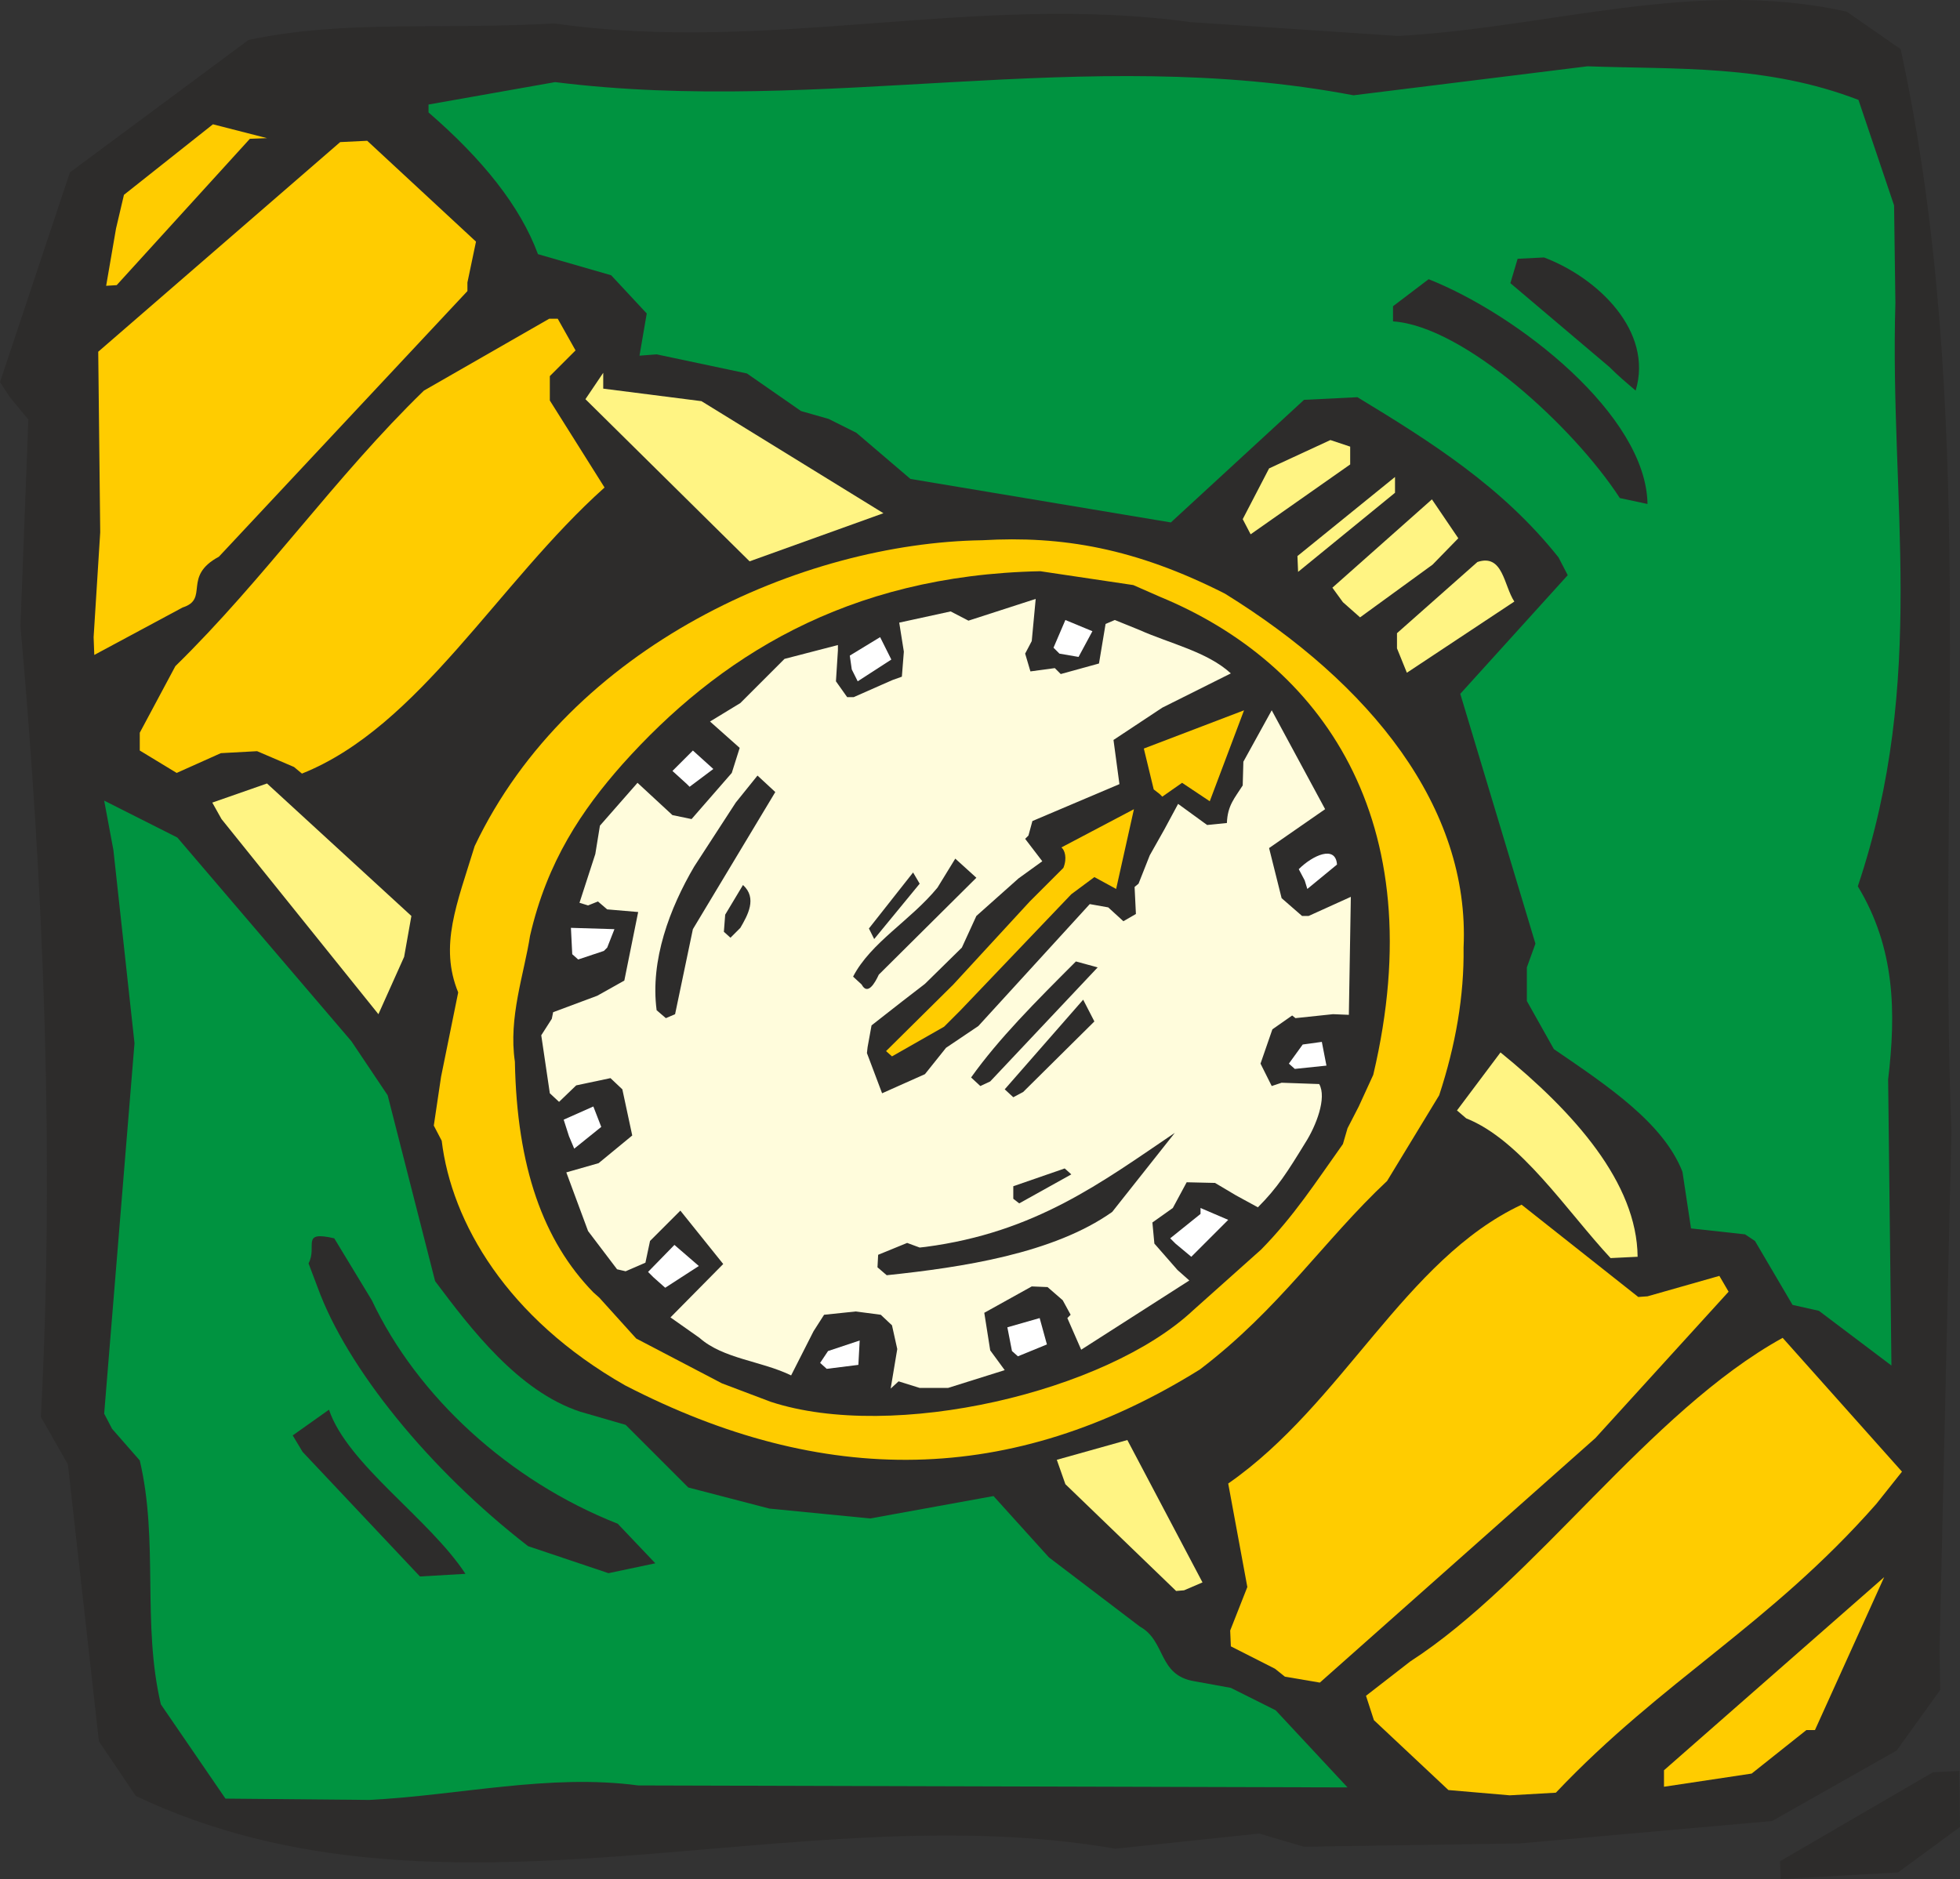 <svg xmlns="http://www.w3.org/2000/svg" width="285.408" height="273.654" viewBox="0 0 214.056 205.241"><rect x="0" y="0" width="214.056" height="205.241" fill="#333333" stroke="none"/><path d="m190.718 359.457 2.016 2.448-.864 22.536c2.52 28.296 3.744 57.744 2.232 86.4l2.952 5.184 3.384 30.24 4.032 5.976c33.696 15.984 71.712-.36 106.992 5.76l15.696-1.656 4.896 1.44 23.544-.36 27.576-2.448 13.608-7.704 4.752-6.624-.072-4.464 1.296-56.448c-1.512-39.888 2.88-79.416-5.544-118.296l-5.904-4.104c-16.632-3.672-32.256 1.728-48.96 2.664l-22.68-1.512c-23.544-3.24-45.864 3.528-69.48.144-12.888.72-22.752-.432-33.408 1.8l-19.512 14.472-7.632 22.896z" style="fill:#2d2c2b" transform="translate(-189.638 -316.072)"/><path d="m199.934 387.609 9.648-5.184c2.952-.936-.072-3.384 3.96-5.544l27.144-29.016v-.936l.936-4.464-11.88-11.016-2.952.144-26.424 22.896.216 19.728-.72 11.448z" style="fill:#fc0" transform="translate(-189.638 -316.072)"/><path d="m201.878 472.137 3.024 3.456c2.088 8.856.216 17.784 2.304 26.64l7.056 10.296 15.696.144c9.864-.504 19.656-2.88 29.376-1.584l77.472.216-7.848-8.424-4.896-2.448-3.96-.72c-4.032-.648-3.096-4.392-5.976-5.976l-9.936-7.56-6.048-6.696-13.464 2.448-11.016-1.08-8.856-2.304-6.84-6.84-4.968-1.44c-6.768-2.232-11.952-9.072-15.84-14.256l-5.184-20.304-3.96-5.904-19.008-22.248-7.992-4.032 1.008 5.4 2.304 21.096-3.312 40.464z" style="fill:#009340" transform="translate(-189.638 -316.072)"/><path d="m202.382 347.217 14.544-15.984 1.872-.072-5.904-1.512-9.72 7.704-.864 3.672-1.08 6.264zm2.52 50.832 4.032 2.448 4.824-2.16 3.96-.216 4.032 1.728.864.72c12.816-5.112 21.384-20.808 33.048-31.248l-5.976-9.504v-2.664l2.808-2.808-1.944-3.456h-.936l-13.68 7.848c-9.72 9.432-17.424 20.592-27.144 30.096l-3.888 7.272z" style="fill:#fc0" transform="translate(-189.638 -316.072)"/><path d="m213.83 405.537 17.136 21.312 2.808-6.264.792-4.464-15.768-14.472-5.976 2.088z" style="fill:#fff483" transform="translate(-189.638 -316.072)"/><path d="m222.686 474.657 12.816 13.608 4.968-.288c-3.96-6.048-12.888-11.952-14.904-17.928l-3.96 2.808zm1.656-17.928c3.168 8.712 12.096 19.8 22.968 28.224l8.784 2.952 5.112-1.08-4.104-4.32c-11.88-4.68-21.888-13.896-26.856-24.408l-4.104-6.768c-3.744-.864-1.8.864-2.808 2.736z" style="fill:#2d2c2b" transform="translate(-189.638 -316.072)"/><path d="M237.878 440.673c1.08 8.928 7.128 19.368 20.016 26.712 21.6 11.16 42.192 11.088 62.784-1.728 8.712-6.624 13.536-14.112 20.448-20.592l5.688-9.36c1.8-5.472 2.736-10.872 2.664-16.128.72-15.336-10.224-28.872-26.064-38.664-9.792-4.968-17.784-6.336-26.496-5.832-19.584.288-45 11.448-55.44 33.408-1.944 6.336-3.888 10.872-1.8 15.984l-1.872 9.216-.792 5.328z" style="fill:#fc0" transform="translate(-189.638 -316.072)"/><path d="M236.438 328.353c5.904 5.112 10.008 10.224 11.952 15.48l7.992 2.304 3.888 4.176-.792 4.608 1.872-.144 9.864 2.088 5.904 4.104 3.024.864 3.024 1.512 5.904 5.04 28.44 4.752 14.544-13.392 5.832-.288c8.064 4.896 15.84 9.792 21.96 17.496l1.008 1.944-11.736 12.96 8.208 27.288-.936 2.592v3.672l2.952 5.256c5.904 4.032 11.952 8.064 14.04 13.392l.936 6.192 5.904.648 1.08.72 4.104 6.984 2.88.648 7.92 5.976-.36-31.248c.864-7.272.792-14.328-3.312-21.096 7.632-22.752 3.456-42.264 4.104-63.72l-.144-10.656-3.888-11.52c-10.08-3.888-19.872-3.312-29.592-3.672l-25.56 3.168c-29.52-5.616-57.744 2.232-87.192-1.44l-13.824 2.448z" style="fill:#009340" transform="translate(-189.638 -316.072)"/><path d="m253.574 359.673 17.928 17.712 14.616-5.256-19.872-12.24-10.728-1.368v-1.728zm52.416 118.512 12.096 11.664.864-.072 2.016-.864-8.208-15.552-7.704 2.16z" style="fill:#fff483" transform="translate(-189.638 -316.072)"/><path d="m324.062 495.897 4.824 2.448 1.08.864 3.816.648 30.096-26.712 14.544-15.984-1.008-1.728-7.848 2.232-1.008.072-12.744-10.08c-12.744 5.976-19.512 21.744-32.04 30.456l2.088 11.304-1.872 4.752z" style="fill:#fc0" transform="translate(-189.638 -316.072)"/><path d="m326.222 374.433 10.872-7.632v-1.944l-2.16-.72-6.696 3.096-2.88 5.544zm5.184 4.104 10.584-8.64v-1.728l-10.656 8.64zm4.896 3.312 1.872 1.656 7.92-5.76 2.808-2.88-2.88-4.248-10.872 9.648z" style="fill:#fff483" transform="translate(-189.638 -316.072)"/><path d="m339.686 503.96 8.136 7.633 6.696.576 5.04-.288c11.664-12.312 23.328-18.288 34.992-31.536l2.808-3.528-13.032-14.616c-14.616 8.064-27.072 26.568-40.68 35.352l-4.824 3.744z" style="fill:#fc0" transform="translate(-189.638 -316.072)"/><path d="m342.206 386.889 1.08 2.664 11.736-7.776c-1.152-1.728-1.224-5.256-4.032-4.32l-8.784 7.776z" style="fill:#fff483" transform="translate(-189.638 -316.072)"/><path d="M341.774 351.177c7.704.504 19.728 11.52 24.768 19.296l3.024.648c-.144-9.72-14.112-20.664-23.904-24.552l-3.888 2.952z" style="fill:#2d2c2b" transform="translate(-189.638 -316.072)"/><path d="M349.766 438.225c5.976 2.376 10.944 10.08 15.768 15.264l2.952-.144c-.072-8.064-6.912-15.768-14.976-22.32l-4.752 6.336z" style="fill:#fff483" transform="translate(-189.638 -316.072)"/><path d="m354.59 347 10.8 9.145c1.008 1.008 1.872 1.728 2.88 2.592 1.944-6.48-4.104-12.312-10.008-14.544l-2.88.144z" style="fill:#2d2c2b" transform="translate(-189.638 -316.072)"/><path d="m371.366 511.233 9.576-1.44 5.976-4.752h.936l7.56-16.704-24.048 21.096z" style="fill:#fc0" transform="translate(-189.638 -316.072)"/><path d="m384.11 521.313 12.816-.72 6.768-4.968-.072-6.12-2.88.144-16.704 9.72zm-129.672-64.08c-5.472-5.616-8.352-13.68-8.568-25.2-.72-4.824 1.008-9.576 1.656-13.752 1.872-8.136 5.688-13.752 10.08-18.72 10.368-11.592 24.408-20.664 45.648-21.096l10.152 1.512 2.952 1.296c17.424 7.2 29.88 24.192 23.256 52.2l-1.584 3.456-1.224 2.376-.504 1.728c-3.024 4.248-5.328 7.848-8.928 11.52l-7.416 6.624c-9.504 8.928-32.76 14.4-46.152 10.008l-2.664-1.008-2.664-1.008-9.36-4.896-4.032-4.464z" style="fill:#2d2c2b" transform="translate(-189.638 -316.072)"/><path d="m257.03 454.713-3.168-4.176-2.376-6.408 3.528-1.008 3.672-3.024-1.08-5.04-1.296-1.224-3.744.792-1.872 1.8-1.008-.936-.936-6.336 1.152-1.8.144-.72 4.824-1.8 2.952-1.656 1.512-7.488-3.384-.288-1.008-.864-1.08.432-.936-.288 1.728-5.328.504-3.096 4.104-4.68 3.816 3.528 2.088.432 4.392-5.04.864-2.736-3.24-2.88 3.312-2.016 4.824-4.824 5.832-1.512v.576l-.216 3.384 1.224 1.728h.72l3.096-1.368 1.152-.504 1.008-.36.216-2.736-.504-3.168 5.616-1.224 1.944 1.008 7.344-2.376-.432 4.608-.72 1.368.576 1.944 2.664-.36.648.648 4.176-1.152.72-4.32 1.008-.432 2.664 1.08c3.384 1.512 7.416 2.376 10.008 4.752l-7.488 3.744-5.328 3.528.648 4.824-9.504 4.032-.432 1.584-.36.36 1.872 2.448-2.592 1.872-4.608 4.104-1.584 3.456-4.032 3.96-2.52 1.944-3.312 2.592-.432 2.376-.072.648 1.656 4.392 4.68-2.088 2.304-2.88 3.528-2.376 12.168-13.32 2.016.36 1.656 1.512 1.368-.792-.144-2.952.432-.36 1.224-3.096 1.584-2.808 1.512-2.808 3.168 2.304 2.16-.216c.072-1.944.864-2.736 1.728-4.104l.072-2.592 3.096-5.616 5.832 10.8-6.12 4.248 1.368 5.472 2.232 1.944h.72l4.608-2.088-.216 12.888-1.728-.072-4.104.432-.36-.288-2.16 1.512-1.296 3.744 1.224 2.448 1.08-.36 4.104.144c.864 1.512-.36 4.608-1.512 6.408-1.944 3.168-3.024 4.896-5.184 7.056l-2.376-1.296-2.304-1.368-3.096-.072-1.512 2.808-2.232 1.584.216 2.304 2.52 2.88 1.296 1.152-11.808 7.56-1.512-3.456.36-.36-.864-1.584-1.656-1.44-1.728-.072-5.184 2.88.648 4.104 1.584 2.16-6.192 1.944h-3.096l-2.304-.72-.864.792.72-4.32-.576-2.592-1.224-1.152-2.736-.36-3.456.36-1.152 1.8-2.448 4.824c-3.24-1.584-7.416-1.8-10.008-4.104l-3.168-2.232 5.76-5.832-4.68-5.832-1.512 1.512-1.8 1.8-.504 2.376-2.16.936z" style="fill:#fffcdc" transform="translate(-189.638 -316.072)"/><path d="m260.414 455 2.88-2.951 2.664 2.304-3.672 2.376-1.296-1.152zm-8.64-14.831-.576-1.8 3.24-1.44.864 2.232-2.952 2.376zm27.432 24.768.864-1.296 3.456-1.152-.144 2.664-3.456.432z" style="fill:#fff" transform="translate(-189.638 -316.072)"/><path d="m285.47 454.497.072-1.368 3.168-1.296 1.368.504.648-.072c12.024-1.584 19.224-7.056 27.216-12.456l-6.84 8.64c-6.408 4.536-16.344 6.048-24.624 6.912z" style="fill:#2d2c2b" transform="translate(-189.638 -316.072)"/><path d="m252.134 420.297-.144-2.88 4.752.144-.792 2.016-.36.36-2.808.936zm48.024 43.343-.504-2.591 3.528-1.008.792 2.88-3.168 1.296z" style="fill:#fff" transform="translate(-189.638 -316.072)"/><path d="M261.35 426.417c-.72-5.472 1.44-11.16 4.104-15.696l4.536-6.984 2.376-2.952 1.944 1.8-9 14.976-1.944 9.288-1.008.432zm38.952 20.592v-1.368l5.616-1.944.72.648-5.688 3.168zm-31.608-29.16.144-1.872 1.944-3.24c1.584 1.44.504 3.312-.288 4.68l-1.08 1.08z" style="fill:#2d2c2b" transform="translate(-189.638 -316.072)"/><path d="m286.406 430.88 7.344-7.271 8.352-9.072 3.672-3.672c.432-1.08.144-1.944-.216-2.232l7.92-4.176-1.944 8.712-2.376-1.296-2.52 1.872-12.096 12.672-1.8 1.8-5.688 3.24z" style="fill:#fc0" transform="translate(-189.638 -316.072)"/><path d="M282.806 422.745c1.944-3.744 6.264-6.12 9.216-9.72l1.944-3.168 2.304 2.088-10.656 10.584c-.432.936-1.224 2.304-1.872 1.08zm12.888 11.015c3.024-4.247 7.056-8.28 11.448-12.671l2.376.648-11.736 12.456-1.08.504zm3.672 1.297 8.568-9.792 1.224 2.376-7.776 7.704-1.08.576z" style="fill:#2d2c2b" transform="translate(-189.638 -316.072)"/><path d="m317.438 451.329 3.312-2.664v-.648l3.024 1.296-4.032 4.032-1.728-1.44zm-52.776-49.609-1.584-1.44 2.232-2.231 2.232 2.016-2.592 1.944z" style="fill:#fff" transform="translate(-189.638 -316.072)"/><path d="m284.534 417.489 4.824-6.12.72 1.224-4.968 6.048z" style="fill:#2d2c2b" transform="translate(-189.638 -316.072)"/><path d="m282.662 389.193-.216-1.512 3.312-2.016 1.224 2.448-3.672 2.376zm47.736 43.056 1.512-2.088 2.088-.288.504 2.592-3.456.36z" style="fill:#fff" transform="translate(-189.638 -316.072)"/><path d="m316.286 402.8-.648-.503-1.08-4.464 10.944-4.176-3.744 9.936-3.024-2.016-2.16 1.512z" style="fill:#fc0" transform="translate(-189.638 -316.072)"/><path d="m332.126 412.233-.648-1.224c1.512-1.512 4.032-2.664 4.176-.504l-3.24 2.664zm-27.432-25.416 1.296-3.024 2.952 1.224-1.512 2.808-2.088-.36z" style="fill:#fff" transform="translate(-189.638 -316.072)"/></svg>
